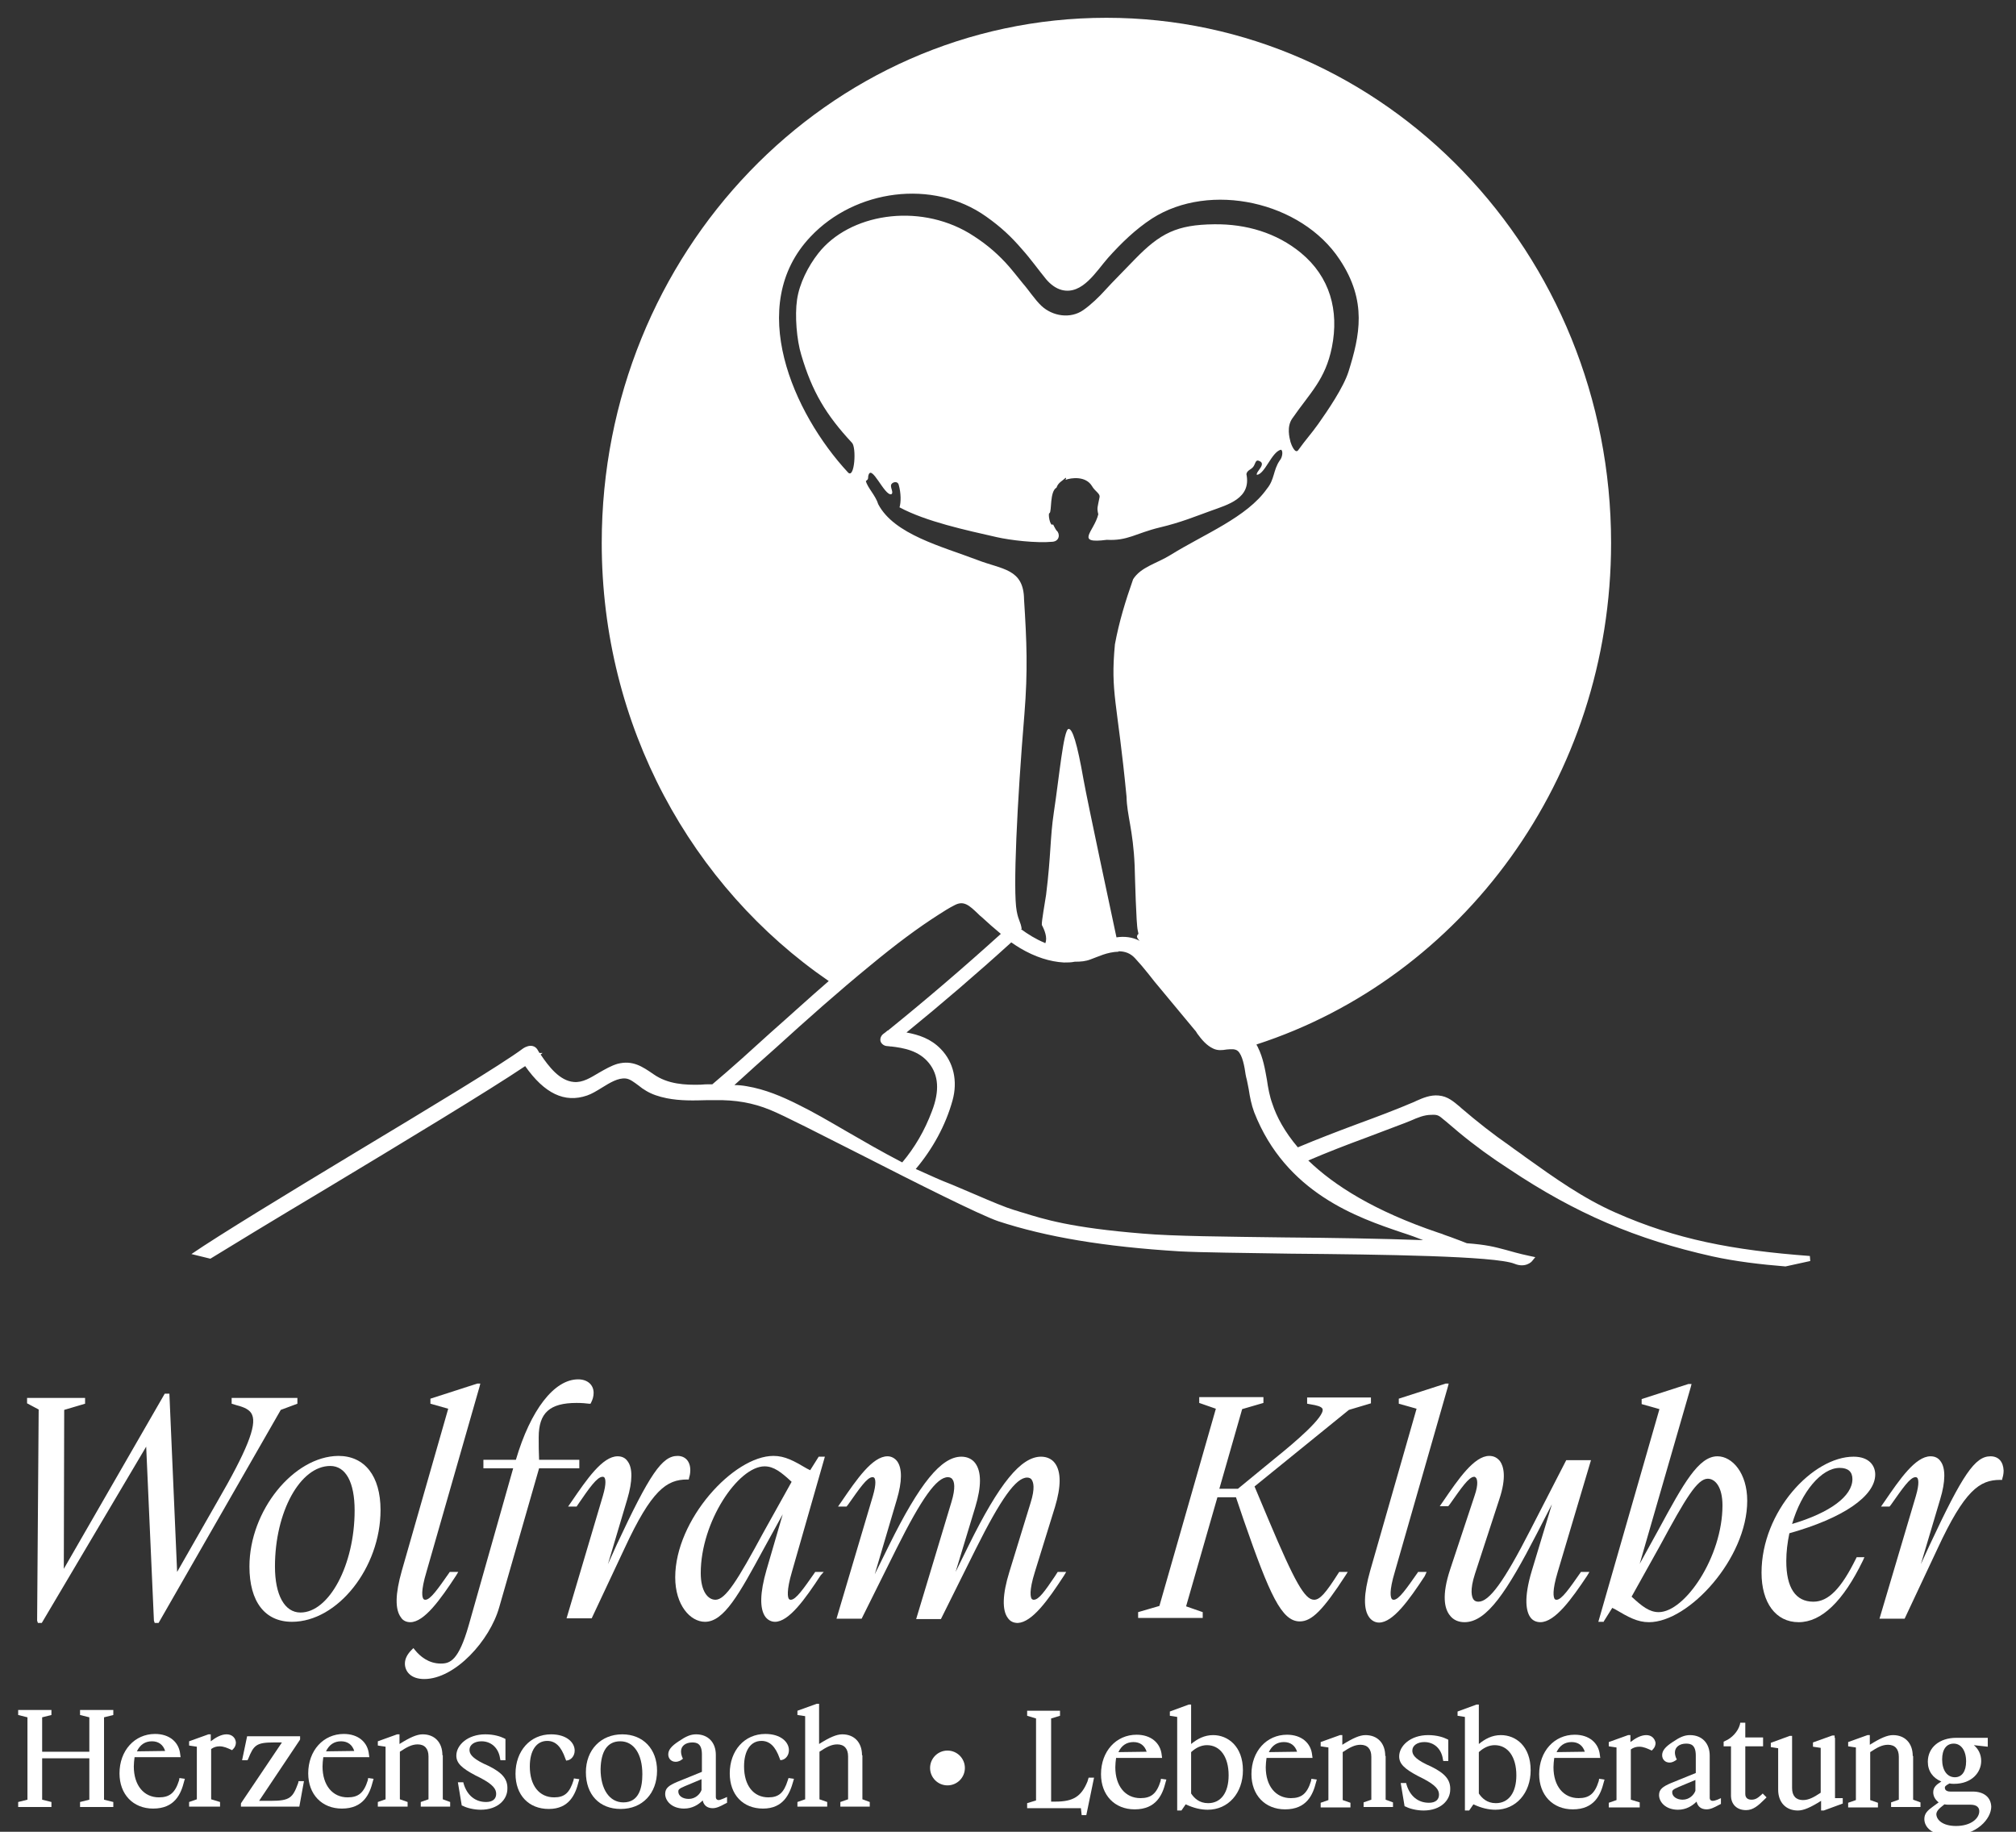 <?xml version="1.0" encoding="utf-8"?>
<!-- Generator: Adobe Illustrator 26.0.3, SVG Export Plug-In . SVG Version: 6.00 Build 0)  -->
<svg version="1.2" baseProfile="tiny" id="Ebene_1" xmlns="http://www.w3.org/2000/svg" xmlns:xlink="http://www.w3.org/1999/xlink"
	 x="0px" y="0px" viewBox="0 0 521.3 473.7" overflow="visible" xml:space="preserve">
<rect x="0" y="0" width="521.3" height="473.7" fill="#333333" stroke="none"/>
<g>
	<circle fill="#FFFFFF" cx="245" cy="457.2" r="4.5"/>
	<g>
		<polygon fill="#FFFFFF" points="20.7,443.5 23.1,444.1 23.1,453 10.9,453 10.9,444.1 13.3,443.5 13.3,442.2 4.7,442.2 4.7,443.5 
			7.1,444.1 7.1,465.4 4.7,466 4.7,467.3 13.3,467.3 13.3,466 10.9,465.4 10.9,454.7 23.1,454.7 23.1,465.4 20.7,466 20.7,467.3 
			29.3,467.3 29.3,466 26.9,465.4 26.9,444.1 29.3,443.5 29.3,442.2 20.7,442.2 		"/>
		<path fill="#FFFFFF" d="M46.3,460.4c-1,3.2-2.4,4.4-5.2,4.4c-3.9,0-6.5-3.1-6.5-8c0-0.8,0.1-1.6,0.2-2.4h11.9l-0.1-0.7
			c-0.3-3.2-2.8-5.3-6.5-5.3c-5.3,0-9.2,4.3-9.2,10.2c0,5.4,3.5,9.1,8.7,9.1c5.6,0,7.2-3.8,8-7l0.2-0.7l-1.4-0.2L46.3,460.4z
			 M35.4,452.9c0.8-1.7,2.1-2.6,3.9-2.6c1.7,0,2.9,0.9,3.4,2.5L35.4,452.9z"/>
		<path fill="#FFFFFF" d="M58.6,448.5c-1.4,0-2.8,0.8-4.1,1.8l0-1.8h-0.6l-5,1.8v1.1l2,0.3v13.6l-2,0.7v1.2h8V466l-2.3-0.7v-13
			c0.7-0.5,1.4-0.7,2.2-0.7c1.1,0,2.1,0.5,2.8,0.8l0.4,0.2l0.3-0.3c0.5-0.5,0.7-1.1,0.7-1.7C60.9,449.4,60,448.5,58.6,448.5z"/>
		<path fill="#FFFFFF" d="M77.1,461.1c-1.4,3.8-2.1,4.6-7.1,4.6H67L77.5,450l0.1-0.2V449H63.9l-1.3,6.2H64l0.2-0.4
			c1.4-3.5,2.1-4.2,6.6-4.2h2.1l-10.5,15.6l-0.1,0.2v0.8h15.1l1.2-6.6h-1.4L77.1,461.1z"/>
		<path fill="#FFFFFF" d="M95.1,460.4c-1,3.2-2.4,4.4-5.2,4.4c-3.9,0-6.5-3.1-6.5-8c0-0.8,0.1-1.6,0.2-2.4h11.9l-0.1-0.7
			c-0.3-3.2-2.8-5.3-6.5-5.3c-5.3,0-9.2,4.3-9.2,10.2c0,5.4,3.5,9.1,8.7,9.1c5.6,0,7.2-3.8,8-7l0.2-0.7l-1.4-0.2L95.1,460.4z
			 M84.3,452.9c0.8-1.7,2.1-2.6,3.9-2.6c1.7,0,2.9,0.9,3.4,2.5L84.3,452.9z"/>
		<path fill="#FFFFFF" d="M114.4,453.9c0-3.3-2-5.4-5.1-5.4c-1.5,0-3.3,0.8-6,2.5v-1.9l0-0.6h-0.6l-5,1.8v1.1l2,0.3v13.6l-2,0.7v1.2
			h7.7v-1.2l-2-0.7V453c1.8-1.2,3.1-1.9,4.6-1.9c1.8,0,2.8,1.1,2.8,3.1v11.1l-2,0.7v1.2h7.6v-1.2l-1.9-0.7V453.9z"/>
		<path fill="#FFFFFF" d="M126.2,456.6l-1.1-0.5c-3.3-1.6-3.7-2.7-3.7-3.6c0-1.3,1.3-2.2,3.1-2.2c2.5,0,4.4,1.7,4.8,4.4l0.1,0.5h1.3
			v-5.5l-0.4-0.2c-0.8-0.4-2.5-1-4.8-1c-4.6,0-7.5,2.8-7.5,5.5c0,1.9,1.3,3.2,4.9,5.1l1.2,0.6c3.5,1.8,4.2,3,4.2,4.2
			c0,1.3-0.9,2.1-2.6,2.1c-2.8,0-4.9-1.7-5.8-4.7l-0.1-0.4h-1.4l1,6l0.3,0.1c0.9,0.5,2.8,1,4.6,1c4.5,0,6.9-2.7,6.9-5.4
			C131.3,460.1,129.9,458.4,126.2,456.6z"/>
		<path fill="#FFFFFF" d="M148.3,460.4c-1,3.2-2.3,4.4-5,4.4c-3.9,0-6.3-3.1-6.3-8c0-4.1,1.7-6.6,4.5-6.6c2.1,0,3.6,1.4,4.7,4.6
			l0.2,0.5l0.5-0.1c0.8-0.2,1.7-1.1,1.7-2.5c0-2.1-2.1-4.2-6.1-4.2c-5.4,0-9.2,4.3-9.2,10.2c0,5.5,3.4,9.1,8.6,9.1
			c5.3,0,6.9-3.8,7.7-7l0.2-0.7l-1.4-0.2L148.3,460.4z"/>
		<path fill="#FFFFFF" d="M160.9,448.5c-5.5,0-9.4,4-9.4,9.8c0,5.8,3.5,9.5,9,9.5c5.6,0,9.4-4,9.4-9.9
			C169.9,452.3,166.3,448.5,160.9,448.5z M160.4,450.3c3.5,0,5.7,3.3,5.7,8.5c0,3.4-0.8,7.3-4.9,7.3c-3.6,0-5.9-3.4-5.9-8.6
			C155.4,452.8,157.1,450.3,160.4,450.3z"/>
		<path fill="#FFFFFF" d="M185.8,465.5c-0.3,0-0.7-0.2-0.7-0.8v-10.9c0-3.2-2-5.3-5.1-5.3c-1.4,0-2.6,0.5-4.5,1.8
			c-2,1.3-2.7,2.3-2.7,3.4c0,1.1,0.8,1.9,1.9,1.9c0.8,0,1.4-0.4,1.5-0.5l0.4-0.3l-0.2-0.4c-0.1-0.3-0.3-0.8-0.3-1.5
			c0-1.4,1.2-2.3,2.9-2.3c1.2,0,2.5,0.3,2.5,3.1v4.5l-6.4,2.6c-2.1,0.9-3.1,1.6-3.1,3.1c0,1.8,1.7,3.8,4.9,3.8c2.1,0,3.7-1,4.8-2.1
			c0.3,1.3,1.2,2,2.6,2c1,0,2-0.5,3.1-1.1l0.6-0.3v-1.5l-0.9,0.4C186.5,465.3,186.2,465.5,185.8,465.5z M175.4,463.3
			c0-0.4,0-0.7,1.7-1.4l4.3-1.8v2.8c-0.4,1.1-1.6,2.3-3.3,2.3C176.5,465.2,175.4,464.4,175.4,463.3z"/>
		<path fill="#FFFFFF" d="M203.7,460.4c-1,3.2-2.3,4.4-5,4.4c-3.9,0-6.3-3.1-6.3-8c0-4.1,1.7-6.6,4.5-6.6c2.1,0,3.6,1.4,4.7,4.5
			l0.2,0.5l0.5-0.1c0.8-0.2,1.7-1.1,1.7-2.5c0-2.1-2.1-4.2-6.1-4.2c-5.4,0-9.2,4.3-9.2,10.2c0,5.5,3.4,9.1,8.6,9.1
			c5.3,0,6.9-3.8,7.8-7l0.2-0.7l-1.4-0.2L203.7,460.4z"/>
		<path fill="#FFFFFF" d="M222.9,453.9c0-3.3-2-5.4-5.1-5.4c-1.5,0-3.3,0.8-6,2.5v-9.8l0-0.6h-0.6l-5,1.8v1.1l2,0.3v21.5l-2,0.7v1.2
			h7.7v-1.2l-2-0.7V453c1.8-1.2,3.1-1.9,4.6-1.9c1.8,0,2.8,1.1,2.8,3.1v11.1l-2,0.7v1.2h7.6v-1.2l-1.9-0.7V453.9z"/>
		<path fill="#FFFFFF" d="M281.2,460.7c-1.6,3.9-3.7,5.2-8.3,5.2h-1.1v-21.5l2.3-0.7v-1.3h-8.5v1.3l2.3,0.7v21.2l-2.3,0.7v1.3h13.9
			l0.2,1.8h1.2l2-9.7h-1.4L281.2,460.7z"/>
		<path fill="#FFFFFF" d="M300.1,460.6c-1,3.2-2.4,4.4-5.2,4.4c-3.9,0-6.5-3.1-6.5-8c0-0.8,0.1-1.6,0.2-2.4h11.9l-0.1-0.7
			c-0.3-3.2-2.8-5.3-6.5-5.3c-5.3,0-9.2,4.3-9.2,10.2c0,5.4,3.5,9.1,8.7,9.1c5.6,0,7.2-3.8,8-7l0.2-0.7l-1.4-0.2L300.1,460.6z
			 M289.2,453.1c0.8-1.7,2.1-2.6,3.9-2.6c1.7,0,2.9,0.9,3.4,2.5L289.2,453.1z"/>
		<path fill="#FFFFFF" d="M313.7,448.7c-2.3,0-4.1,1-5.7,2.3v-9.6l0-0.6h-0.6l-4.9,1.8v1.1l1.9,0.3v24.2h1.1l1.1-1.6
			c2.1,1,4,1.4,5.7,1.4c5.3,0,9.1-4.3,9.1-10.2C321.4,451.6,317.5,448.7,313.7,448.7z M308,453.1c1.3-1.2,2.7-1.8,4.1-1.8
			c3.4,0,5.6,3,5.6,7.8c0,4.5-2,7.2-5.3,7.2c-2.3,0-3.6-1.3-4.4-2.5V453.1z"/>
		<path fill="#FFFFFF" d="M339,460.6c-1,3.2-2.4,4.4-5.2,4.4c-3.9,0-6.5-3.1-6.5-8c0-0.8,0.1-1.6,0.2-2.4h11.9l-0.1-0.7
			c-0.3-3.2-2.8-5.3-6.5-5.3c-5.3,0-9.2,4.3-9.2,10.2c0,5.4,3.5,9.1,8.7,9.1c5.6,0,7.2-3.8,8-7l0.2-0.7l-1.4-0.2L339,460.6z
			 M328.1,453.1c0.8-1.7,2.1-2.6,3.9-2.6c1.7,0,2.9,0.9,3.4,2.5L328.1,453.1z"/>
		<path fill="#FFFFFF" d="M358.2,454.1c0-3.3-2-5.4-5.1-5.4c-1.5,0-3.3,0.8-6,2.5v-1.9l0-0.6h-0.6l-5,1.8v1.1l2,0.3v13.6l-2,0.7v1.2
			h7.7v-1.2l-2-0.7v-12.4c1.8-1.2,3.1-1.9,4.6-1.9c1.8,0,2.8,1.1,2.8,3.1v11.1l-2,0.7v1.2h7.6v-1.2l-1.9-0.7V454.1z"/>
		<path fill="#FFFFFF" d="M370,456.8l-1.1-0.5c-3.3-1.6-3.7-2.7-3.7-3.6c0-1.3,1.3-2.2,3.1-2.2c2.5,0,4.4,1.7,4.8,4.4l0.1,0.5h1.3
			v-5.5l-0.4-0.2c-0.8-0.4-2.5-1-4.8-1c-4.6,0-7.5,2.8-7.5,5.5c0,1.9,1.3,3.2,4.9,5.1l1.2,0.6c3.5,1.8,4.2,3,4.2,4.2
			c0,1.3-0.9,2.1-2.6,2.1c-2.8,0-4.9-1.7-5.8-4.7l-0.1-0.4h-1.4l1,6l0.3,0.1c0.9,0.5,2.8,1,4.6,1c4.5,0,6.9-2.7,6.9-5.4
			C375.1,460.3,373.7,458.6,370,456.8z"/>
		<path fill="#FFFFFF" d="M388.1,448.7c-2.3,0-4.1,1-5.7,2.3v-9.6l0-0.6h-0.6l-4.9,1.8v1.1l1.9,0.3v24.2h1.1l1.1-1.6
			c2.1,1,4,1.4,5.7,1.4c5.3,0,9.1-4.3,9.1-10.2C395.8,451.6,392,448.7,388.1,448.7z M382.4,453.1c1.3-1.2,2.7-1.8,4.1-1.8
			c3.4,0,5.6,3,5.6,7.8c0,4.5-2,7.2-5.3,7.2c-2.3,0-3.6-1.3-4.4-2.5V453.1z"/>
		<path fill="#FFFFFF" d="M413.4,460.6c-1,3.2-2.4,4.4-5.2,4.4c-3.9,0-6.5-3.1-6.5-8c0-0.8,0.1-1.6,0.2-2.4h11.9l-0.1-0.7
			c-0.3-3.2-2.8-5.3-6.5-5.3c-5.3,0-9.2,4.3-9.2,10.2c0,5.4,3.5,9.1,8.7,9.1c5.6,0,7.2-3.8,8-7l0.2-0.7l-1.4-0.2L413.4,460.6z
			 M402.5,453.1c0.8-1.7,2.1-2.6,3.9-2.6c1.7,0,2.9,0.9,3.4,2.5L402.5,453.1z"/>
		<path fill="#FFFFFF" d="M425.7,448.7c-1.4,0-2.8,0.8-4.1,1.8l0-1.8h-0.6l-5,1.8v1.1l2,0.3v13.6l-2,0.7v1.2h8v-1.3l-2.3-0.7v-13
			c0.7-0.5,1.4-0.7,2.2-0.7c1.1,0,2.1,0.5,2.8,0.8l0.4,0.2l0.3-0.3c0.5-0.5,0.7-1.1,0.7-1.7C427.9,449.6,427.1,448.7,425.7,448.7z"
			/>
		<path fill="#FFFFFF" d="M442.8,465.7c-0.3,0-0.7-0.2-0.7-0.8V454c0-3.2-2-5.3-5.1-5.3c-1.4,0-2.6,0.5-4.5,1.8
			c-2,1.3-2.7,2.3-2.7,3.4c0,1.1,0.8,1.9,1.9,1.9c0.8,0,1.3-0.4,1.5-0.5l0.4-0.3l-0.2-0.4c-0.2-0.5-0.3-1-0.3-1.4
			c0-1.4,1.2-2.3,2.9-2.3c1.2,0,2.5,0.3,2.5,3.1v4.5l-6.4,2.6c-2.1,0.9-3.1,1.6-3.1,3.1c0,1.8,1.7,3.8,4.9,3.8c2.1,0,3.7-1,4.8-2.1
			c0.3,1.3,1.2,2,2.6,2c1,0,2-0.5,3.1-1.1l0.6-0.3V465l-0.9,0.4C443.5,465.6,443.3,465.7,442.8,465.7z M432.4,463.5
			c0-0.4,0-0.7,1.7-1.4l4.3-1.8v2.8c-0.4,1.1-1.6,2.3-3.3,2.3C433.6,465.4,432.4,464.6,432.4,463.5z"/>
		<path fill="#FFFFFF" d="M455.5,464.1c-0.9,0.8-1.5,1.3-2.6,1.3c-1,0-1.6-0.5-1.6-1.5v-12.3h4.6v-2.3h-4.6v-3.8h-1.3l-0.1,0.5
			c-0.5,1.8-2.1,3.5-3.8,4.2l-0.4,0.2v1.2h1.9v12.7c0,2.3,1.5,3.8,3.9,3.8c1.8,0,3.1-1.1,4.9-2.9l0.4-0.4l-1-1L455.5,464.1z"/>
		<path fill="#FFFFFF" d="M474.4,449.4l0-0.6h-0.6l-5,1.8v1.1l2,0.3v11.6c-1.8,1.2-3.1,1.9-4.6,1.9c-1.8,0-2.8-1.1-2.8-3.1v-12.9
			l0-0.6h-0.6l-4.9,1.8v1.1l1.9,0.3v10.7c0,3.3,2,5.4,5.1,5.4c1.5,0,3.3-0.8,6-2.5v1.9l0,0.6h0.7l4.9-1.8V465l-2,0V449.4z"/>
		<path fill="#FFFFFF" d="M494.6,454.1c0-3.3-2-5.4-5.1-5.4c-1.5,0-3.3,0.8-6,2.5v-1.9l0-0.6h-0.6l-5,1.8v1.1l2,0.3v13.6l-2,0.7v1.2
			h7.7v-1.2l-2-0.7v-12.4c1.8-1.2,3.1-1.9,4.6-1.9c1.8,0,2.8,1.1,2.8,3.1v11.1l-2,0.7v1.2h7.6v-1.2l-1.9-0.7V454.1z"/>
		<path fill="#FFFFFF" d="M510.1,463.3h-5.8c-0.4,0-1.4-0.1-1.4-1c0-0.3,0.1-0.5,1.2-1.1c0.4,0.1,0.8,0.1,1.2,0.1c4.6,0,7-3,7-5.9
			c0-1.8-0.8-3.2-1.9-4.1l3.6,0.4v-2.3h-8.1c-4.4,0-7.4,2.5-7.4,6.2c0,2.4,1.3,4.2,3.5,5.1c-1.3,0.8-2.1,1.5-2.1,2.8
			c0,1,0.5,1.9,1.4,2.6l-1.5,1.1c-1.4,1-2.2,1.8-2.2,3.2c0,2,1.8,4.3,6.9,4.3c6.7,0,10.4-4.4,10.4-7.5
			C514.8,464.7,512.9,463.3,510.1,463.3z M505.5,459.6c-2,0-3.3-1.8-3.3-4.6c0-2.6,1.1-4.1,3-4.1c1.9,0,3.2,1.8,3.2,4.6
			C508.4,458.1,507.3,459.6,505.5,459.6z M502.8,466.6c0.4,0.1,0.9,0.1,1.4,0.1h5.3c0.9,0,2.3,0.2,2.3,1.7c0,1.8-2.1,3.8-6,3.8
			c-3.5,0-5.1-1.6-5.1-3.1C500.8,468.4,501.1,467.9,502.8,466.6z"/>
		<path fill="#FFFFFF" d="M9.6,419.1l0.2,0.6h1l27-45.6l2,45l0.2,0.6h1l31.6-55.1l4.3-1.6v-1.5H59.9v1.5l1.3,0.4
			c2,0.5,3.5,1.2,4,2.5c1.2,2.8-1.4,9.3-9,22.4l-10.4,18.2l-2-46.1h-1.2l-26.1,45.3l0.1-41.1l5.4-1.6v-1.5H7v1.4l3,1.6L9.6,419.1z"
			/>
		<path fill="#FFFFFF" d="M64.5,405.1c0,9.1,4,14.3,11,14.3c11.8,0,22.9-14,22.9-28.9c0-8.8-4.1-14-10.9-14
			C75.9,376.6,64.5,390.7,64.5,405.1z M71.1,405.1c0-14.1,6.5-26,14.3-26c4,0,6.3,4.2,6.3,11.5c0,14.1-6.6,26.4-14,26.4
			C73.6,417,71.1,412.5,71.1,405.1z"/>
		<path fill="#FFFFFF" d="M106.1,419.5c3.6,0,7.8-5.9,11.8-12l0.6-1h-2.2l-0.2,0.3c-2.8,4-4.8,6.9-6.1,6.9c-0.3,0-0.4-0.1-0.5-0.2
			c-0.3-0.4-0.8-1.8,0.8-7.1l13.7-47.8l0.2-0.8h-0.8l-12.1,3.9v1.3l4.6,1.3l-12,41.9c-1.7,6-1.8,10-0.2,12.1
			C104.2,419.1,105.1,419.5,106.1,419.5z"/>
		<path fill="#FFFFFF" d="M121.2,420.3c-2.6,9.1-4.8,9.9-7.2,9.9c-3.2,0-5.4-1.9-6.7-3.5l-0.4-0.5l-0.5,0.5
			c-1.1,1.1-1.7,2.3-1.7,3.5c0,2,1.5,4,5,4c8,0,17-10,19.4-18.6l10.3-35.9h10.4v-2.2h-10.4c-0.1-2-0.1-3.9-0.1-5.8
			c0-6.3,2.8-8.9,9.8-8.9c1.3,0,2.5,0.1,3.2,0.2l0.4,0l0.2-0.4c0.3-0.6,0.6-1.4,0.6-2.4c0-2.1-1.6-3.5-4-3.5
			c-6.2,0-12.3,7.9-16.1,20.8h-8.4v2.2h7.7L121.2,420.3z"/>
		<path fill="#FFFFFF" d="M178.1,382.6l0.1-0.5c0.1-0.3,0.3-1,0.3-1.9c0-2.3-1.3-3.7-3.3-3.7c-4,0-7.2,4.7-15.7,22.9l-2.3,5.1
			l5-16.8c1.4-4.7,1.4-8.1,0.1-9.8c-0.6-0.9-1.5-1.3-2.6-1.3c-3.9,0-8,6-11.9,11.7l-0.9,1.3h2.2l0.4-0.6c2.8-4.1,4.9-7.1,6.3-7.1
			c0.3,0,0.4,0.1,0.5,0.2c0.2,0.3,0.6,1.3-0.4,4.7l-9.4,31.7h6.5l8.5-18.1c7-15.1,10.9-17.8,16.2-17.8H178.1z"/>
		<path fill="#FFFFFF" d="M213,406.5h-2.2l-0.2,0.3c-2.8,4-4.8,6.9-6.1,6.9c-0.3,0-0.4-0.1-0.5-0.2c-0.3-0.4-0.7-2,0.8-7.1l8.5-29.7
			h-1.6l-2.2,3.5l-0.8-0.4c-3.4-2-5.7-3.3-8.7-3.3c-10.3,0-25.4,16.5-25.4,31.4c0,7.2,3.9,11.5,7.7,11.5c4.9,0,8.8-7.1,15.2-18.9
			l4.9-8.9l-4.2,14.4c-1.7,5.9-1.8,10-0.3,12.1c0.6,0.8,1.5,1.3,2.5,1.3c3.6,0,7.8-5.9,11.8-12L213,406.5z M185,413.7
			c-1.9,0-3.8-2.1-3.8-6.9c0-13.3,9.7-27.6,16.5-27.6c2.4,0,4.3,1.5,7,4l-7.3,13.1C190.7,408.7,187.6,413.7,185,413.7z"/>
		<path fill="#FFFFFF" d="M275.1,407.5l0.6-1h-2.2l-0.7,1.1c-2.7,4-4.2,6.1-5.5,6.1c-0.2,0-0.4-0.1-0.5-0.2c-0.3-0.4-0.8-1.9,0.8-7
			l5.2-16.8c1.6-5.3,1.6-9.1,0-11.3c-0.8-1.1-2.1-1.7-3.6-1.7c-5.2,0-10.8,6.9-18.7,22.9l-3.4,6.9l5.1-16.8c1.6-5.3,1.6-9.1,0-11.3
			c-0.8-1.1-2.1-1.7-3.6-1.7c-5.2,0-10.8,6.9-18.7,22.9l-3.7,7.5l5.7-19.3c1.4-4.7,1.4-8.1,0.1-9.9c-0.6-0.8-1.5-1.3-2.5-1.3
			c-3.9,0-8,6-11.9,11.7l-0.9,1.3h2.2l0.4-0.5c2.9-4.1,4.9-7.1,6.3-7.1c0.3,0,0.4,0.1,0.5,0.2c0.2,0.3,0.6,1.3-0.4,4.7l-9.4,31.7
			h6.5l9-18.1c6.5-13,10.4-18.5,13.3-18.5c0.5,0,1,0.2,1.2,0.6c0.4,0.5,0.9,2-0.3,5.9l-9.1,30.2h6.4l9-18.1
			c6.5-13,10.4-18.5,13.3-18.5c0.5,0,1,0.2,1.2,0.6c0.4,0.6,0.9,2.1-0.3,5.9l-5.5,17.9c-1.8,5.8-1.9,9.9-0.4,11.9
			c0.6,0.9,1.5,1.3,2.6,1.3C266.9,419.5,271,413.8,275.1,407.5z"/>
		<path fill="#FFFFFF" d="M348.5,406.5h-2.2l-0.2,0.3c-3.3,5.2-4.8,6.9-6.3,6.9c-2.4,0-5-4.6-11.7-20.5l-3.7-8.8l24.4-19.8l5.7-1.7
			v-1.5h-16.5v1.6l1.1,0.2c1.2,0.2,2.7,0.5,2.9,1.2c0.5,2-6.8,8.3-12.4,12.8l-9.5,7.8h-4.8l5.9-20.6l5.5-1.6v-1.5h-16.6v1.5l4.3,1.5
			l-14.6,51l-5.5,1.6v1.5H311v-1.5l-4.3-1.5l8.1-28.2h4.8l2,5.9c6.7,19.3,9.8,26.2,14.5,26.2c3.1,0,6-2.9,11.9-12L348.5,406.5z"/>
		<path fill="#FFFFFF" d="M368.9,406.5h-2.2l-0.2,0.3c-2.8,4-4.8,6.9-6.1,6.9c-0.3,0-0.4-0.1-0.5-0.2c-0.3-0.4-0.8-1.8,0.8-7.1
			l13.7-47.8l0.2-0.8h-0.8l-12.1,3.9v1.3l4.6,1.3l-12,41.9c-1.7,6-1.8,10-0.2,12.1c0.6,0.8,1.5,1.3,2.5,1.3c3.6,0,7.8-5.9,11.8-12
			L368.9,406.5z"/>
		<path fill="#FFFFFF" d="M410.4,407.5l0.6-1h-2.2l-0.2,0.3c-2.8,4-4.8,6.9-6.1,6.9c-0.3,0-0.4-0.1-0.5-0.2c-0.3-0.5-0.7-2,0.8-7
			l8.6-28.9H405l-9.3,18.1c-6.8,13.3-10.6,18.5-13.4,18.5c-0.6,0-1-0.2-1.3-0.6c-0.4-0.6-1-2.3,0.4-6.6l6.3-19.3
			c1.9-5.7,1.1-8.5,0.2-9.8c-0.7-0.9-1.6-1.4-2.8-1.4c-3.9,0-8,6-11.9,11.7l-0.9,1.3h2.2l0.4-0.5c2.9-4.1,4.9-7.1,6.3-7.1
			c0.2,0,0.3,0.1,0.5,0.3c0.2,0.3,0.7,1.4-0.4,4.6l-6.3,19c-2.3,6.9-1.4,10.2-0.2,11.8c0.9,1.3,2.3,1.9,3.9,1.9
			c5.8,0,11-8,18.7-22.9l3.9-7.6l-5.2,17.2c-2.2,7.3-1.4,10.6-0.4,12c0.6,0.9,1.6,1.3,2.6,1.3C402.1,419.5,406.4,413.5,410.4,407.5z
			"/>
		<path fill="#FFFFFF" d="M414.7,419.3l2.2-3.5l0.8,0.4c3.4,2,5.7,3.3,8.7,3.3c10.3,0,25.4-16.5,25.4-31.4c0-7.2-3.9-11.5-7.7-11.5
			c-4.9,0-8.8,7.1-15.2,18.9l-4.9,8.9l13.2-45.7l0.2-0.8h-0.8l-12.1,3.9v1.3l4.6,1.3l-15.8,55H414.7z M441.6,382.4
			c1.9,0,3.8,2.1,3.8,6.9c0,13.3-9.7,27.6-16.5,27.6c-2.4,0-4.3-1.5-7-4l7.3-13.1C435.9,387.4,438.9,382.4,441.6,382.4z"/>
		<path fill="#FFFFFF" d="M465.1,419.5c5.9,0,11.5-5.4,16.6-15.9l0.4-0.9h-2l-0.2,0.4c-3.8,7.7-7.1,11.1-11,11.1
			c-4.6,0-7-3.6-7-10.5c0-2.4,0.3-4.8,0.8-7.2c13.9-3.9,22.2-9.6,22.2-15.2c0-2.2-1.5-4.6-5.6-4.6c-10.5,0-23.8,14.1-23.8,30
			C455.5,414.5,459.2,419.5,465.1,419.5z M463.4,394.1c2.4-8.3,7.6-14.5,12.3-14.5c2.2,0,3.3,1,3.3,2.9
			C479,386.9,473.2,391.2,463.4,394.1z"/>
		<path fill="#FFFFFF" d="M514.7,376.6c-4,0-7.2,4.7-15.7,22.9l-2.3,5l5-16.8c1.4-4.6,1.4-8.1,0.1-9.8c-0.6-0.9-1.5-1.3-2.6-1.3
			c-3.9,0-8,6-11.9,11.7l-0.9,1.3h2.2l0.4-0.5c2.9-4.1,4.9-7.1,6.3-7.1c0.3,0,0.4,0.1,0.5,0.2c0.2,0.3,0.6,1.3-0.4,4.7l-9.4,31.7
			h6.5l8.5-18.1c7-15.1,10.9-17.8,16.2-17.8h0.5l0.1-0.5c0.1-0.3,0.3-1,0.3-1.9C518,378,516.8,376.6,514.7,376.6z"/>
	</g>
	<path fill="#FFFFFF" d="M84,307.6c20.1-12.1,42.6-25.7,51.8-31.9c5,7.1,10.2,9.6,16,7.6c1.2-0.4,2.5-1.2,3.8-2
		c2.1-1.3,4.2-2.6,6.2-2.4c1.1,0.1,2.2,1,3.3,1.8c0.6,0.5,1.3,1,2,1.4c1.5,0.9,3.3,1.5,5.3,1.9c3.5,0.7,7,0.6,10.5,0.5
		c0.7,0,1.3,0,2,0c5.3-0.1,9.8,0.7,14.2,2.5c3.5,1.4,13.2,6.4,23.5,11.6c14.3,7.3,30.6,15.5,35.5,17.2c12.5,4.1,27.4,6.6,46.9,7.8
		c5.7,0.3,16.4,0.4,28.8,0.6c23.5,0.2,52.8,0.6,57.8,2.6c2.9,1.2,4.5-0.6,4.5-0.6l0.9-1.1l-1.4-0.3c-2.9-0.6-4.8-1.2-6.3-1.6
		c-3-0.8-4.9-1.3-10-1.7c-1-0.4-2.3-0.9-4.2-1.6c-0.8-0.3-1.5-0.5-1.7-0.6c-0.2-0.1-0.7-0.3-1.4-0.5c-16.6-5.6-27.1-12.3-33.7-18.7
		c4.9-2.1,9.8-4,14.7-5.8c3.4-1.3,6.9-2.6,10.3-3.9c0.5-0.2,1-0.4,1.5-0.6c1.8-0.8,3.5-1.5,5.3-1.5c1.7-0.1,2,0.2,3.3,1.3l0.5,0.4
		c1.1,0.9,2.2,1.9,3.3,2.8c4.1,3.4,8.5,6.6,13,9.5c17.2,11.5,32.9,18.2,52.6,22.6c5.9,1.3,12.6,2.1,18.9,2.6l6.4-1.4l-0.1-1.3
		c-20-1.5-34.6-4.3-50.2-11.2c-8.4-3.7-15.7-8.9-23.4-14.4c-1.3-1-2.7-1.9-4-2.9c-4.2-2.9-8.4-6.2-12.6-9.8l-0.2-0.2
		c-1.7-1.4-3.2-2.8-5.6-3c-2.1-0.2-4,0.6-5.8,1.4l-0.4,0.2c-4.9,2.1-10,4-14.9,5.8c-5.1,1.9-10.3,3.9-15.3,6
		c-3.4-4-5.5-7.9-6.6-11.3c-0.7-1.9-1.1-4.1-1.4-6.2c-0.5-2.8-1-5.7-2.3-8.3c-0.1-0.3-0.3-0.5-0.4-0.8
		c53.1-17.2,91.7-68.7,91.7-129.7c0-75-58.4-135.8-130.5-135.8c-72.1,0-130.5,60.8-130.5,135.8c0,47.4,23.3,89,58.7,113.3
		c-5.1,4.4-10.1,9-15.1,13.4c-2.4,2.2-4.9,4.4-7.3,6.6c-2.7,2.4-5.2,4.6-7.7,6.7c-0.2,0-0.3,0-0.5,0c-0.9,0-1.7,0-2.6,0.1
		c-3.9,0.1-8.4-0.1-12.1-2.7c-2.9-2-5.4-3.7-9.3-2.7c-1.7,0.5-3.2,1.4-4.8,2.3c-2.2,1.3-4.2,2.6-6.5,2.4c-3.7-0.3-6.5-4-8.6-7.1
		l0.5-0.4l-0.8,0c-0.2-0.3-0.4-0.7-0.6-1c-0.3-0.4-0.7-0.7-1.2-0.8c-0.8-0.2-1.8,0.2-2.4,0.6c-5.6,4.2-24.9,15.8-43.5,27
		c-17.4,10.5-35.3,21.4-42.3,26.2l4.9,1.2C59.1,322.6,70.6,315.6,84,307.6z M362.4,318.7c2.2,0.7,4.1,1.4,5.6,2
		c-10.9-0.4-23.6-0.6-35.9-0.7c-14.8-0.2-28.8-0.3-36.7-1c-18.5-1.5-25.4-3.7-30.9-5.4c-0.8-0.2-1.5-0.5-2.3-0.7
		c-2.3-0.7-5.6-2.1-10.5-4.2c-2.2-0.9-4.8-2.1-7.9-3.3c-2.4-1-4.7-2.1-7-3.1c4.3-5.1,7.7-11.2,9.5-17.7c1.4-5,0.3-9.9-3-13.3
		c-2.6-2.7-5.7-3.7-8.9-4.3c9.2-7.5,18.3-15.3,27.1-23.3c0.7,0.5,1.5,1,2.3,1.5c3.9,2.3,7.7,3.5,11.3,3.7c1,0,1.9,0,2.8-0.2
		c1.6,0,2.8-0.1,4.1-0.6c2-0.7,4.2-1.9,7.3-2c0,0-0.1,0-0.1-0.1c1.7,0,3.1,0.5,4.3,1.8c1.2,1.3,2.4,2.7,3.5,4.1
		c0.5,0.6,1,1.3,1.5,1.9l10.3,12.4c0.3,0.3,0.6,0.7,0.8,1.1c1.1,1.5,2.4,3.1,4.2,3.9c1.1,0.5,2.2,0.4,3.4,0.2
		c1.2-0.1,2.2-0.2,2.9,0.4c1.2,1.1,1.7,4,2,6.1c0.1,0.5,0.2,1,0.3,1.3c0.2,0.8,0.3,1.6,0.5,2.5c0.3,2,0.7,4,1.4,5.9
		C332.5,308.6,351.2,314.9,362.4,318.7z M330.9,119.1c-1.7,2.5-1.3,4.9-3.3,7.3c-5.2,7.4-16.2,11.7-24.9,17.1
		c-3.5,2.2-7.7,3.1-9.7,6.3c-2,5.7-3.6,10.9-4.7,16.8c-1.2,12.7,0.6,14.5,3,39.4c0.1,4.9,1.7,8.5,2.1,17.9
		c0.1,3.4,0.4,15.1,0.8,16.7c0.4,1.6,0,0.5-0.2,1.6c0,0.3,0.3,0.7,0.7,1.1c-1.9-1-4-1.2-6-0.9c-1.1-5.2-7.4-34.6-8.5-40.7
		c-1.7-9.7-2.9-13.3-3.9-13.2c-1.3,0.2-2.4,12.4-3.8,21.6c-1,6.7-0.7,10.8-2,21.3c-0.3,2.1-1.2,6.9-1.1,7.8c0.7,1.3,1.5,3.3,0.9,4.7
		c-0.1,0-0.1,0-0.2-0.1c-2.2-0.9-4.3-2.2-6.2-3.6c0.1,0,0.2,0,0.3,0.1c-0.3-2.1-0.8-2-1.3-4.7c-1-5.1,0.1-28.2,2-51
		c0.9-11.2,0.6-18.6-0.1-29.6c-0.1-8-5.7-7.7-12.1-10.2c-9.2-3.5-21.5-6.6-25.6-14.4c-0.7-2.3-2.8-4.3-3.2-6
		c0.5-0.4,0.6-0.4,0.6-1.2c0.7-3.8,4.2,5.2,6,4.6c0.6-0.4-0.2-1.5-0.1-2.3c0.1-0.8,1.7-1.3,2-0.1c0.6,2.1,0.6,4.5,0.2,5.8
		c6.9,3.7,17.2,5.9,25.1,7.7c3.5,0.8,10.2,1.6,14.5,1.2c1.9-0.2,1.9-2.2,1-2.9c-0.2-0.2-0.9-1.6-0.9-1.6c-0.8,0.8-1.4-3.1-0.9-2.9
		c0.6-0.5,0-5.6,1.8-6.6c0.4-1.3,1.6-1.8,2.3-2.5c0.4-0.1,0,0.5,0,0.5c1.6-0.6,5.2-1,6.8,1.5c0.9,1.6,2.3,2,2,3.1
		c-0.5,2.6-0.7,2.6-0.3,4.3c-1.1,4.5-6.2,7.7,2.2,6.6c5.4,0.3,7.5-1.7,13.7-3.2c5.5-1.3,9.3-2.9,13.2-4.3c4.4-1.6,10.5-3.2,9.2-9.5
		c0.2-1,1.1-1.1,1.7-1.8c0.6-0.7,0.6-1.8,1.3-1.7c2.6,0.7-0.7,2.9-0.3,3.7c2.1-0.2,3.8-5.9,6.2-6.5
		C331.8,116.4,331.7,118.2,330.9,119.1z M209.6,61.2c11.5-12.2,31.6-15,45.4-5.2c3.8,2.7,6.4,5.1,9.4,8.6c1.9,2.1,4.3,5.4,6.1,7.6
		c1.1,1.3,2.5,2.4,4.1,2.8c5.3,1.3,8.9-4.9,11.9-8.3c3.4-3.8,7.1-7.4,11.4-10.2c15-9.6,38.6-4.4,48.5,10.6c7.2,10.8,5.2,19.7,2.3,29
		c-1.3,4.1-5.4,10.1-7.8,13.5c-2,2.8-3.2,4-5.2,6.8c-0.8,1.1-1.8-1.4-2-2.1c-0.3-1.2-1-3.9,0.4-6c4.7-6.8,8.6-10.1,10.3-18.5
		c1.9-9.5-0.5-18.2-8-24.4c-6.3-5.2-14.2-7.5-22.4-7.4c-9.7,0.1-14,2.3-20.6,9.1c-1.7,1.8-5.9,6-7.6,7.9c-1.5,1.7-3.8,3.9-5.7,5.2
		c-3.3,2.3-7.9,1.6-10.8-1.1c-1.7-1.6-3.3-4.1-4.8-5.8c-1.4-1.7-3-3.8-4.5-5.4c-2.9-3.1-5.8-5.4-9.4-7.6c-13.3-7.9-31-5-39,5.2
		c-2.6,3.3-4.9,7.8-5.5,12c-0.6,4.1-0.1,10.4,1.1,14.3c2.8,9.5,6.4,15.5,13.1,22.7c1.2,1.2,0.7,9.4-1,7.7
		C205.1,106.9,192.7,79,209.6,61.2z M200.8,270.8c7.8-7.1,15.9-14.3,24.2-21.1c6.9-5.7,12.3-9.7,17.6-13.1c1.4-0.9,2.8-1.8,4.2-2.5
		c2.4-1.3,3.8,0,6.1,2.2c0.3,0.3,0.6,0.6,1,0.9c1.5,1.4,3.1,2.8,4.9,4.3c-9.5,8.6-19.3,17-29.2,25l-0.1,0l0,0
		c-0.3,0.3-0.6,0.5-1,0.8c-0.7,0.5-1,1.3-0.8,2c0.2,0.6,0.8,1.1,1.5,1.2c0.3,0,0.7,0.1,1,0.1l0,0.1l0.1-0.1c3.5,0.4,7.3,1.1,9.9,4.3
		c2.5,3.1,2.8,7.2,0.8,12.4c-1.9,5.1-4.5,9.5-7.7,13.3c-5.4-2.8-10.2-5.6-14.7-8.2c-4.3-2.5-8.4-4.9-12.3-6.8c-4-2-8.4-3.9-13.2-4.7
		c-1.1-0.2-2.2-0.3-3.2-0.3C193.5,277.3,197.2,274,200.8,270.8z"/>
</g>
</svg>
